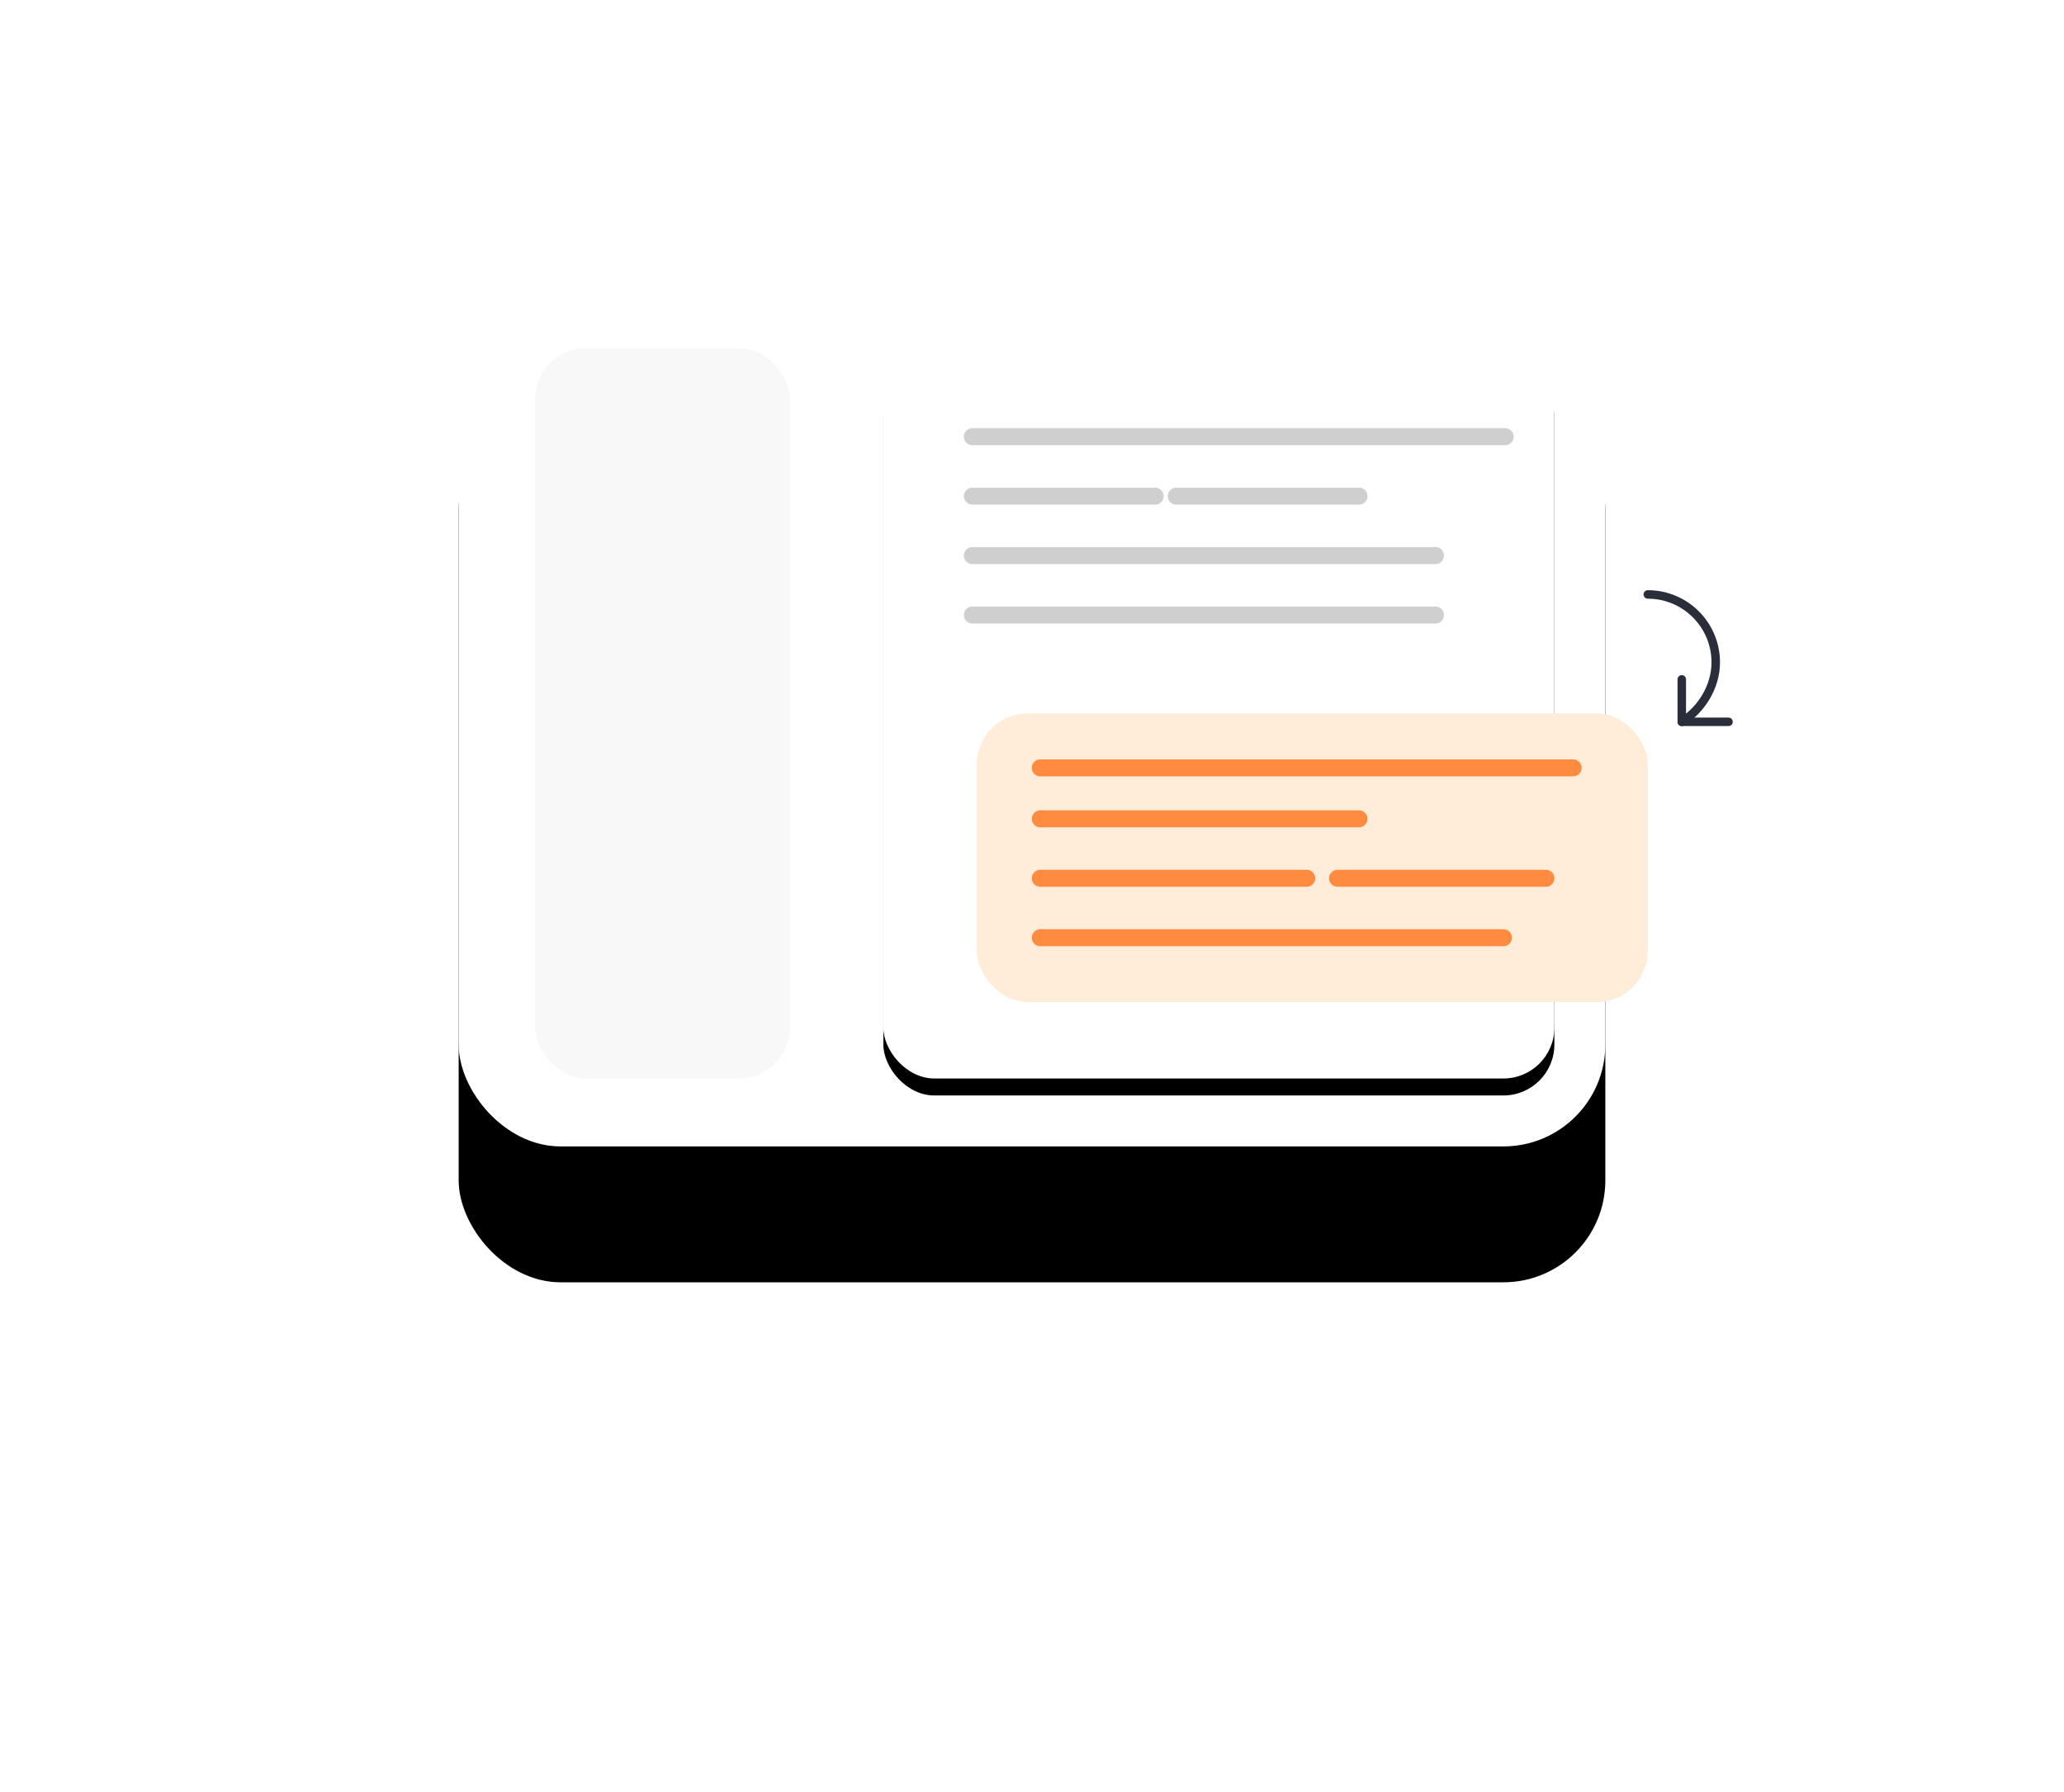 <svg height="211" viewBox="0 0 243 211" width="243" xmlns="http://www.w3.org/2000/svg" xmlns:xlink="http://www.w3.org/1999/xlink"><defs><rect id="a" height="103" rx="12" width="135"/><filter id="b" height="278.6%" width="236.3%" x="-68.1%" y="-68%"><feOffset dy="5" in="SourceAlpha" result="shadowOffsetOuter1"/><feGaussianBlur in="shadowOffsetOuter1" result="shadowBlurOuter1" stdDeviation="5"/><feColorMatrix in="shadowBlurOuter1" result="shadowMatrixOuter1" values="0 0 0 0 0.345   0 0 0 0 0.374   0 0 0 0 0.412  0 0 0 0.08 0"/><feOffset dy="11" in="SourceAlpha" result="shadowOffsetOuter2"/><feGaussianBlur in="shadowOffsetOuter2" result="shadowBlurOuter2" stdDeviation="10.5"/><feColorMatrix in="shadowBlurOuter2" result="shadowMatrixOuter2" values="0 0 0 0 0.534   0 0 0 0 0.623   0 0 0 0 0.692  0 0 0 0.09 0"/><feMerge><feMergeNode in="shadowMatrixOuter1"/><feMergeNode in="shadowMatrixOuter2"/></feMerge></filter><rect id="c" height="86" rx="6" width="79" x="50" y="9"/><filter id="d" height="125.6%" width="127.8%" x="-13.9%" y="-11.6%"><feMorphology in="SourceAlpha" operator="dilate" radius="1" result="shadowSpreadOuter1"/><feOffset dy="1" in="shadowSpreadOuter1" result="shadowOffsetOuter1"/><feGaussianBlur in="shadowOffsetOuter1" result="shadowBlurOuter1" stdDeviation="2.5"/><feColorMatrix in="shadowBlurOuter1" result="shadowMatrixOuter1" values="0 0 0 0 0   0 0 0 0 0   0 0 0 0 0  0 0 0 0.03 0"/><feOffset dy="1" in="SourceAlpha" result="shadowOffsetOuter2"/><feGaussianBlur in="shadowOffsetOuter2" result="shadowBlurOuter2" stdDeviation=".5"/><feColorMatrix in="shadowBlurOuter2" result="shadowMatrixOuter2" values="0 0 0 0 0.069   0 0 0 0 0.069   0 0 0 0 0.069  0 0 0 0.11 0"/><feMerge><feMergeNode in="shadowMatrixOuter1"/><feMergeNode in="shadowMatrixOuter2"/></feMerge></filter></defs><g fill="none" fill-rule="evenodd" transform="translate(54 32)"><use fill="#000" filter="url(#b)" xlink:href="#a"/><use fill="#fff" xlink:href="#a"/><rect fill="#f8f8f8" height="86" rx="6" width="30" x="9" y="9"/><use fill="#000" filter="url(#d)" xlink:href="#c"/><use fill="#fff" xlink:href="#c"/><path d="m60.471 19.423h62.739" opacity=".2" stroke="#101010" stroke-linecap="round" stroke-width="2"/><path d="m60.478 26.423h21.522" opacity=".2" stroke="#101010" stroke-linecap="round" stroke-width="2"/><path d="m60.474 33.423h54.526" opacity=".2" stroke="#101010" stroke-linecap="round" stroke-width="2"/><path d="m60.474 40.423h54.526" opacity=".2" stroke="#101010" stroke-linecap="round" stroke-width="2"/><path d="m84.478 26.423h21.522" opacity=".2" stroke="#101010" stroke-linecap="round" stroke-width="2"/><rect fill="#ffedda" height="34" rx="6" width="79" x="61" y="52"/><g stroke-linecap="round"><path d="m68.471 58.423h62.739" opacity=".7" stroke="#ff6200" stroke-width="2"/><path d="m68.478 64.423h37.522" opacity=".7" stroke="#ff6200" stroke-width="2"/><path d="m68.474 71.423h31.367" opacity=".7" stroke="#ff6200" stroke-width="2"/><path d="m103.474 71.423h24.526" opacity=".7" stroke="#ff6200" stroke-width="2"/><path d="m68.474 78.423h54.526" opacity=".7" stroke="#ff6200" stroke-width="2"/><path d="m144 53c2.287-1.408 4-4.118 4-7 0-4.418-3.582-8-8-8" stroke="#2a2e3b" stroke-linejoin="round"/><path d="m149.5 48v5h-5.5" stroke="#2a2e3b" stroke-linejoin="round" transform="matrix(-1 0 0 1 293.5 0)"/></g></g></svg>
